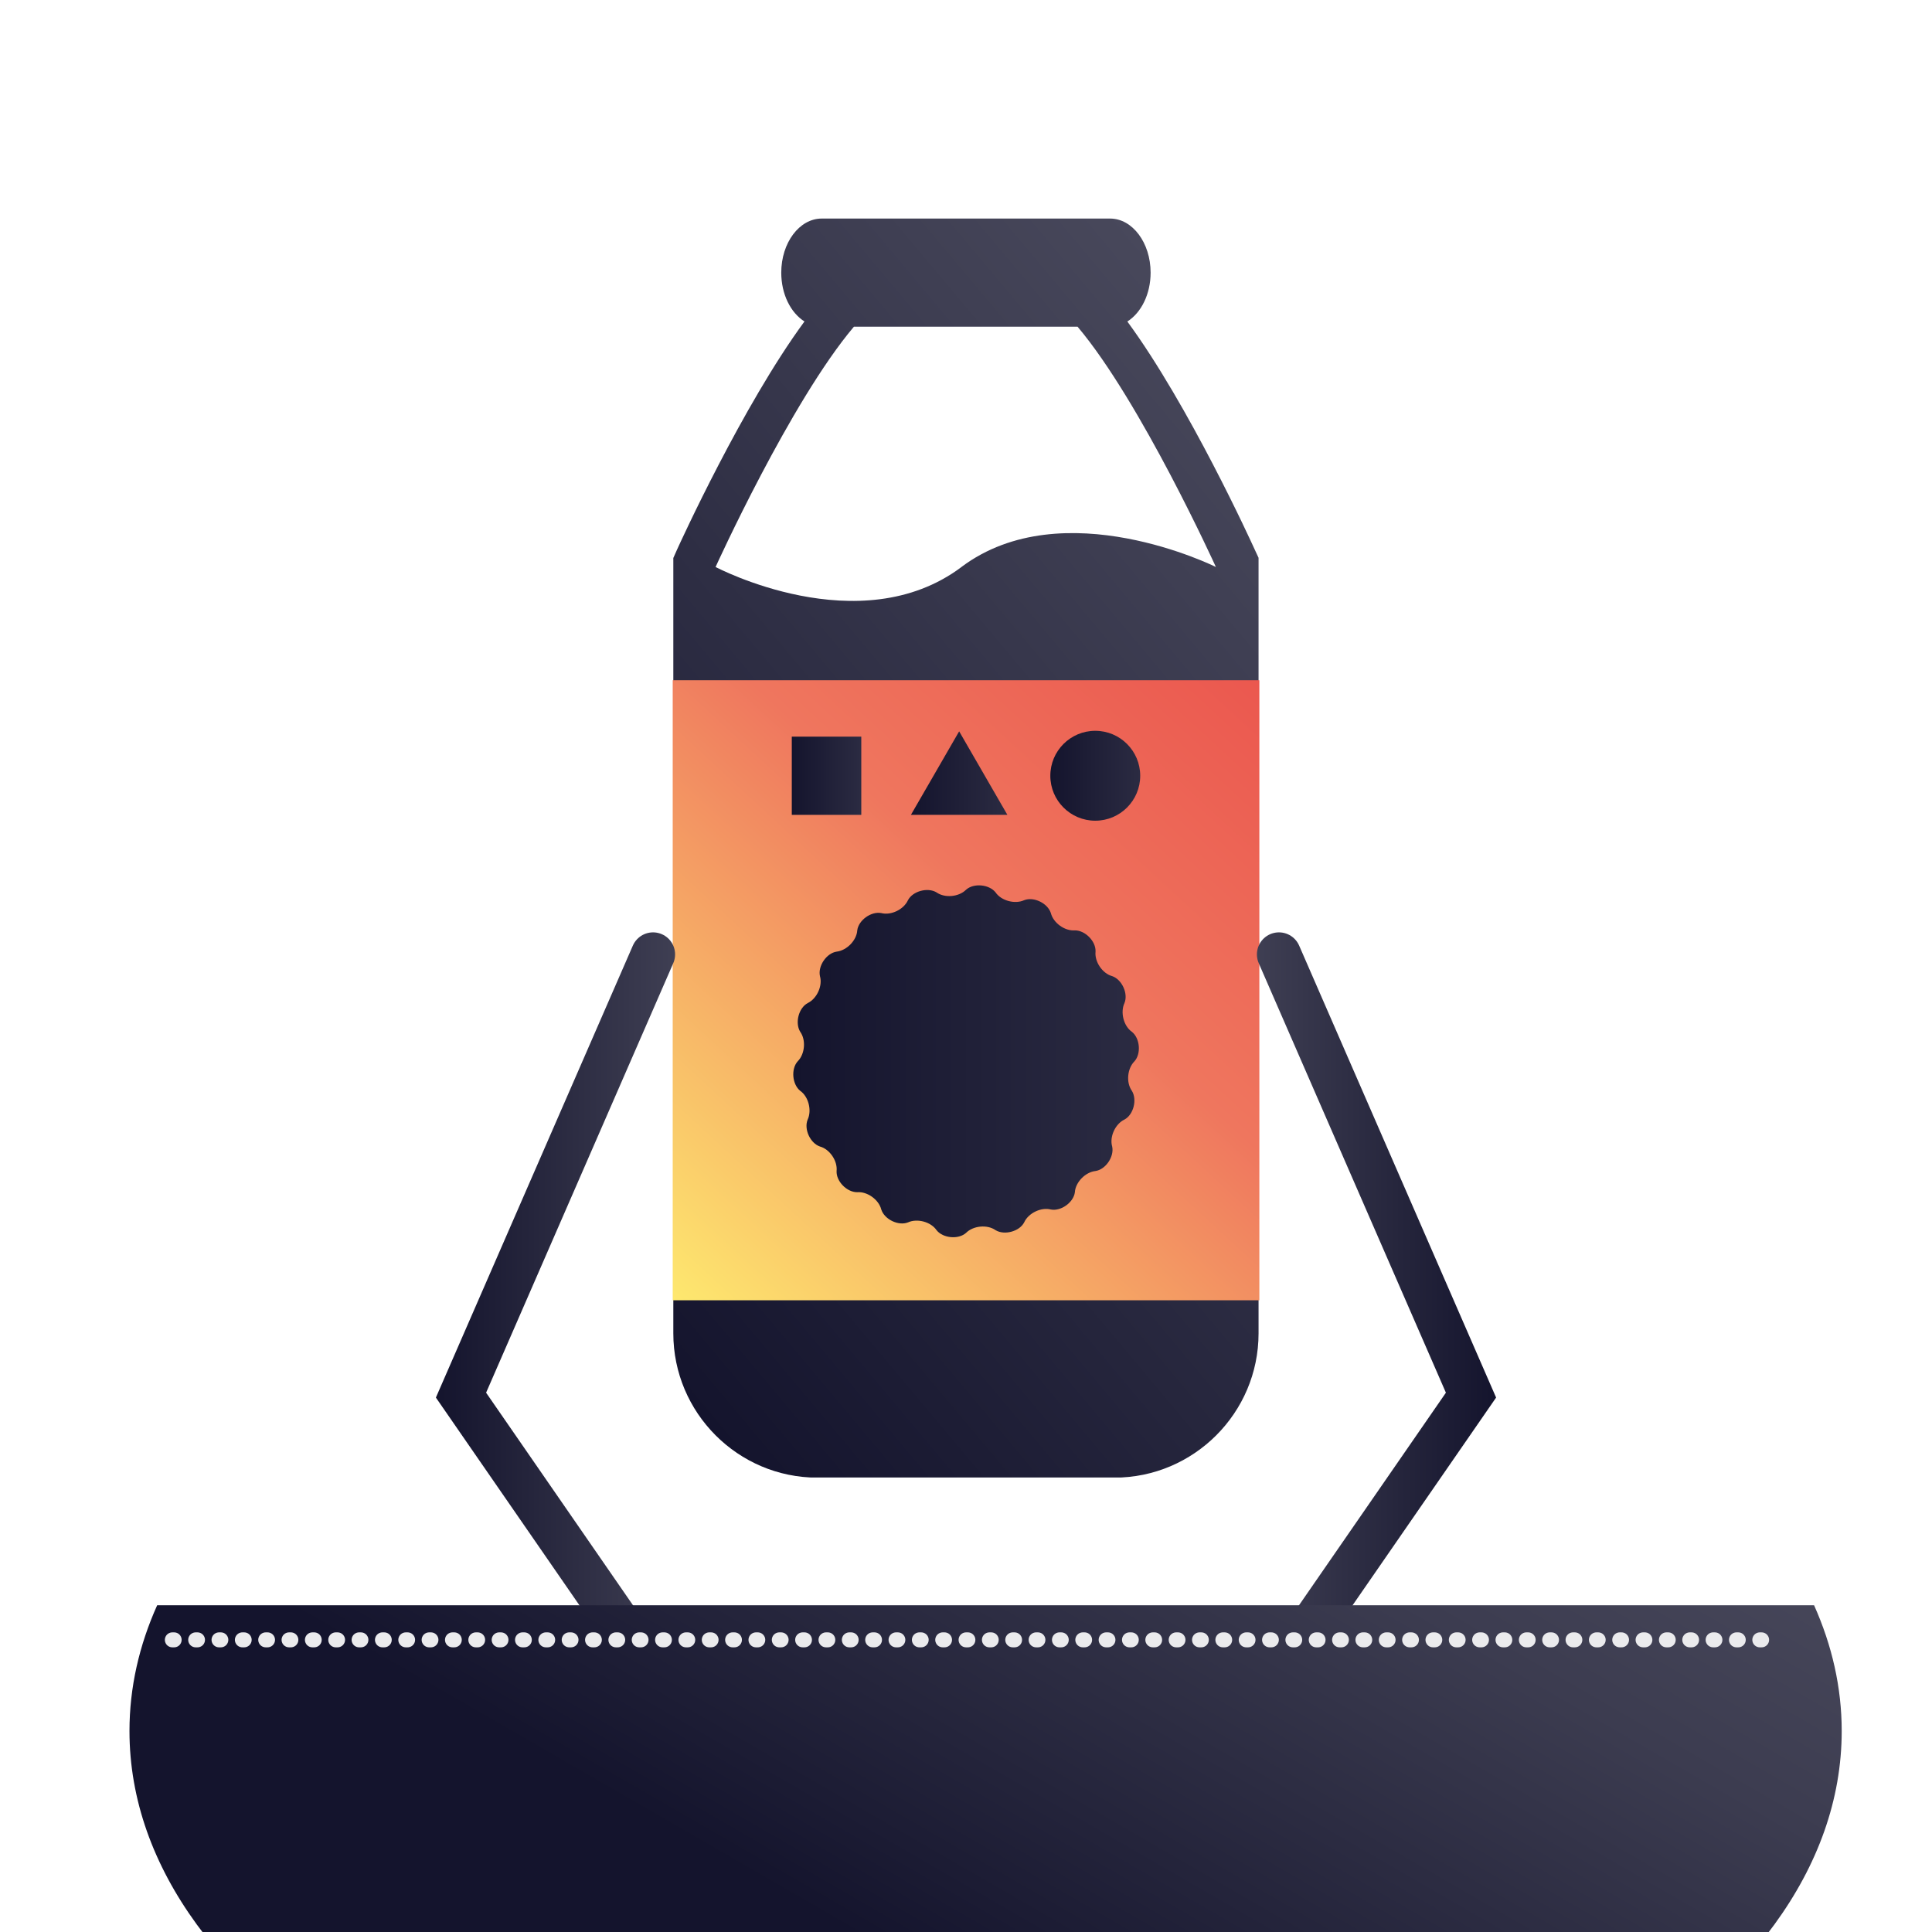 <?xml version="1.0" encoding="UTF-8"?><svg id="Ebene_1" xmlns="http://www.w3.org/2000/svg" xmlns:xlink="http://www.w3.org/1999/xlink" viewBox="0 0 288 288"><defs><style>.cls-1,.cls-2,.cls-3,.cls-4{fill:none;}.cls-5{clip-path:url(#clippath);}.cls-6{fill:url(#Unbenannter_Verlauf_55-2);}.cls-7{fill:url(#Unbenannter_Verlauf_55-3);}.cls-8{fill:url(#Unbenannter_Verlauf_55-4);}.cls-9{clip-path:url(#clippath-1);}.cls-10{clip-path:url(#clippath-2);}.cls-2{stroke:#ebebed;stroke-dasharray:0 0 0 0 .27 3.21 0 0;stroke-width:2.23px;}.cls-2,.cls-3,.cls-4{stroke-linecap:round;stroke-miterlimit:10;}.cls-3{stroke:url(#Unbenannter_Verlauf_10-2);}.cls-3,.cls-4{stroke-width:6.57px;}.cls-4{stroke:url(#Unbenannter_Verlauf_10-3);}.cls-11{fill:url(#Unbenannter_Verlauf_55);}.cls-12{fill:url(#Unbenannter_Verlauf_23);}.cls-13{fill:url(#Unbenannter_Verlauf_10);}.cls-14{fill:url(#Unbenannter_Verlauf_8);}</style><clipPath id="clippath"><rect class="cls-1" x="100.28" y="32.58" width="87.45" height="187.67"/></clipPath><linearGradient id="Unbenannter_Verlauf_10" x1="80.32" y1="182.65" x2="205.55" y2="77.58" gradientTransform="matrix(1, 0, 0, 1, 0, 0)" gradientUnits="userSpaceOnUse"><stop offset="0" stop-color="#14142d"/><stop offset="1" stop-color="#48485b"/></linearGradient><linearGradient id="Unbenannter_Verlauf_8" x1="96.47" y1="199.1" x2="196.07" y2="91.2" gradientTransform="matrix(1, 0, 0, 1, 0, 0)" gradientUnits="userSpaceOnUse"><stop offset="0" stop-color="#fff270"/><stop offset=".56" stop-color="#ef765e"/><stop offset="1" stop-color="#ea504b"/></linearGradient><clipPath id="clippath-1"><rect class="cls-1" x="100.28" y="32.58" width="87.45" height="187.67"/></clipPath><linearGradient id="Unbenannter_Verlauf_55" x1="118.24" y1="158.21" x2="169.77" y2="158.21" gradientTransform="matrix(1, 0, 0, 1, 0, 0)" gradientUnits="userSpaceOnUse"><stop offset="0" stop-color="#14142d"/><stop offset="1" stop-color="#2b2b42"/></linearGradient><linearGradient id="Unbenannter_Verlauf_55-2" x1="118.03" y1="115.64" x2="128.38" y2="115.64" xlink:href="#Unbenannter_Verlauf_55"/><linearGradient id="Unbenannter_Verlauf_55-3" x1="135.79" y1="115.25" x2="150.17" y2="115.25" xlink:href="#Unbenannter_Verlauf_55"/><clipPath id="clippath-2"><rect class="cls-1" x="100.28" y="32.58" width="87.45" height="187.67"/></clipPath><linearGradient id="Unbenannter_Verlauf_55-4" x1="156.56" y1="115.64" x2="169.97" y2="115.64" xlink:href="#Unbenannter_Verlauf_55"/><linearGradient id="Unbenannter_Verlauf_10-2" x1="64.98" y1="-62.26" x2="108.38" y2="-62.26" gradientTransform="translate(288 139.18) rotate(-180)" xlink:href="#Unbenannter_Verlauf_10"/><linearGradient id="Unbenannter_Verlauf_10-3" x1="-3752.14" y1="-62.26" x2="-3708.74" y2="-62.26" gradientTransform="translate(3817.12 139.18) scale(1 -1)" xlink:href="#Unbenannter_Verlauf_10"/><linearGradient id="Unbenannter_Verlauf_23" x1="97.92" y1="-44.38" x2="159.1" y2="-150.34" gradientTransform="translate(288 139.18) rotate(-180)" gradientUnits="userSpaceOnUse"><stop offset="0" stop-color="#48485b"/><stop offset=".31" stop-color="#3c3c50"/><stop offset=".87" stop-color="#1c1c34"/><stop offset="1" stop-color="#14142d"/></linearGradient></defs><g><g class="cls-5"><path class="cls-13" d="M168.06,47.92c2.05-1.3,3.46-4.06,3.46-7.28,0-4.45-2.71-8.06-6.04-8.06h-42.99c-3.33,0-6.03,3.61-6.03,8.06,0,3.22,1.4,5.98,3.46,7.28-9.22,12.55-18.53,32.99-18.99,34l-.56,1.26v115.58c0,11.85,9.64,21.51,21.48,21.51h44.26c11.85,0,21.5-9.66,21.5-21.51V83.15l-.58-1.25c-.46-1.01-9.77-21.44-18.99-33.99m-24.71,36.61c-15.17,11.38-36.66,0-36.66,0,0,0,11.16-24.63,20.62-35.82h33.34c9.45,11.19,20.62,35.82,20.62,35.82,0,0-22.77-11.37-37.93,0"/></g><rect class="cls-14" x="100.28" y="101.4" width="87.45" height="92.43"/><g class="cls-9"><path class="cls-11" d="M165.79,170.91c-.42-1.45,.46-3.37,1.83-4.02,1.35-.72,1.92-2.96,1.11-4.28-.88-1.22-.7-3.32,.38-4.4,1.02-1.13,.83-3.44-.38-4.4-1.23-.85-1.75-2.9-1.11-4.28,.59-1.41-.37-3.52-1.83-4.02-1.45-.39-2.64-2.14-2.48-3.65,.08-1.52-1.53-3.18-3.08-3.17-1.51,.12-3.22-1.12-3.58-2.58-.48-1.48-2.56-2.48-3.98-1.92-1.39,.63-3.42,.08-4.26-1.16-.96-1.21-3.27-1.42-4.4-.4-1.08,1.08-3.17,1.27-4.4,.4-1.32-.8-3.56-.19-4.26,1.16-.63,1.39-2.53,2.3-3.98,1.92-1.51-.29-3.39,1.06-3.58,2.58-.09,1.49-1.57,3-3.08,3.17-1.51,.23-2.81,2.14-2.48,3.65,.42,1.45-.46,3.36-1.83,4.02-1.35,.72-1.92,2.96-1.11,4.28,.88,1.22,.7,3.32-.38,4.4-1.02,1.13-.82,3.44,.38,4.4,1.23,.85,1.75,2.9,1.11,4.28-.59,1.41,.37,3.52,1.83,4.02,1.45,.39,2.64,2.14,2.48,3.65-.08,1.52,1.53,3.18,3.08,3.16,1.51-.12,3.22,1.12,3.58,2.58,.48,1.48,2.56,2.48,3.98,1.92,1.39-.63,3.42-.08,4.26,1.16,.96,1.21,3.27,1.42,4.4,.4,1.08-1.08,3.17-1.27,4.4-.4,1.32,.8,3.56,.19,4.26-1.16,.63-1.39,2.53-2.3,3.98-1.92,1.51,.29,3.39-1.06,3.58-2.58,.09-1.49,1.57-3,3.08-3.16,1.51-.23,2.81-2.14,2.48-3.65Z"/></g><rect class="cls-6" x="118.03" y="109.81" width="10.36" height="11.66"/><polygon class="cls-7" points="142.98 109.02 135.79 121.47 150.17 121.47 142.98 109.02"/><g class="cls-10"><circle class="cls-8" cx="163.27" cy="115.64" r="6.7"/></g></g><g><path class="cls-3" d="M190.65,142.27c9.54,21.9,19.09,43.8,28.63,65.7l-36.37,52.63"/><path class="cls-4" d="M97.35,142.27c-9.54,21.9-19.09,43.8-28.63,65.7l36.37,52.63"/></g><path class="cls-12" d="M19.3,258.04c0-6.48,1.44-12.76,4.13-18.75h246.99c2.68,5.99,4.12,12.27,4.12,18.75,0,40.92-57.15,74.1-127.62,74.1s-127.62-33.19-127.62-74.1Z"/><path class="cls-2" d="M262.6,244.45H25.4"/></svg>